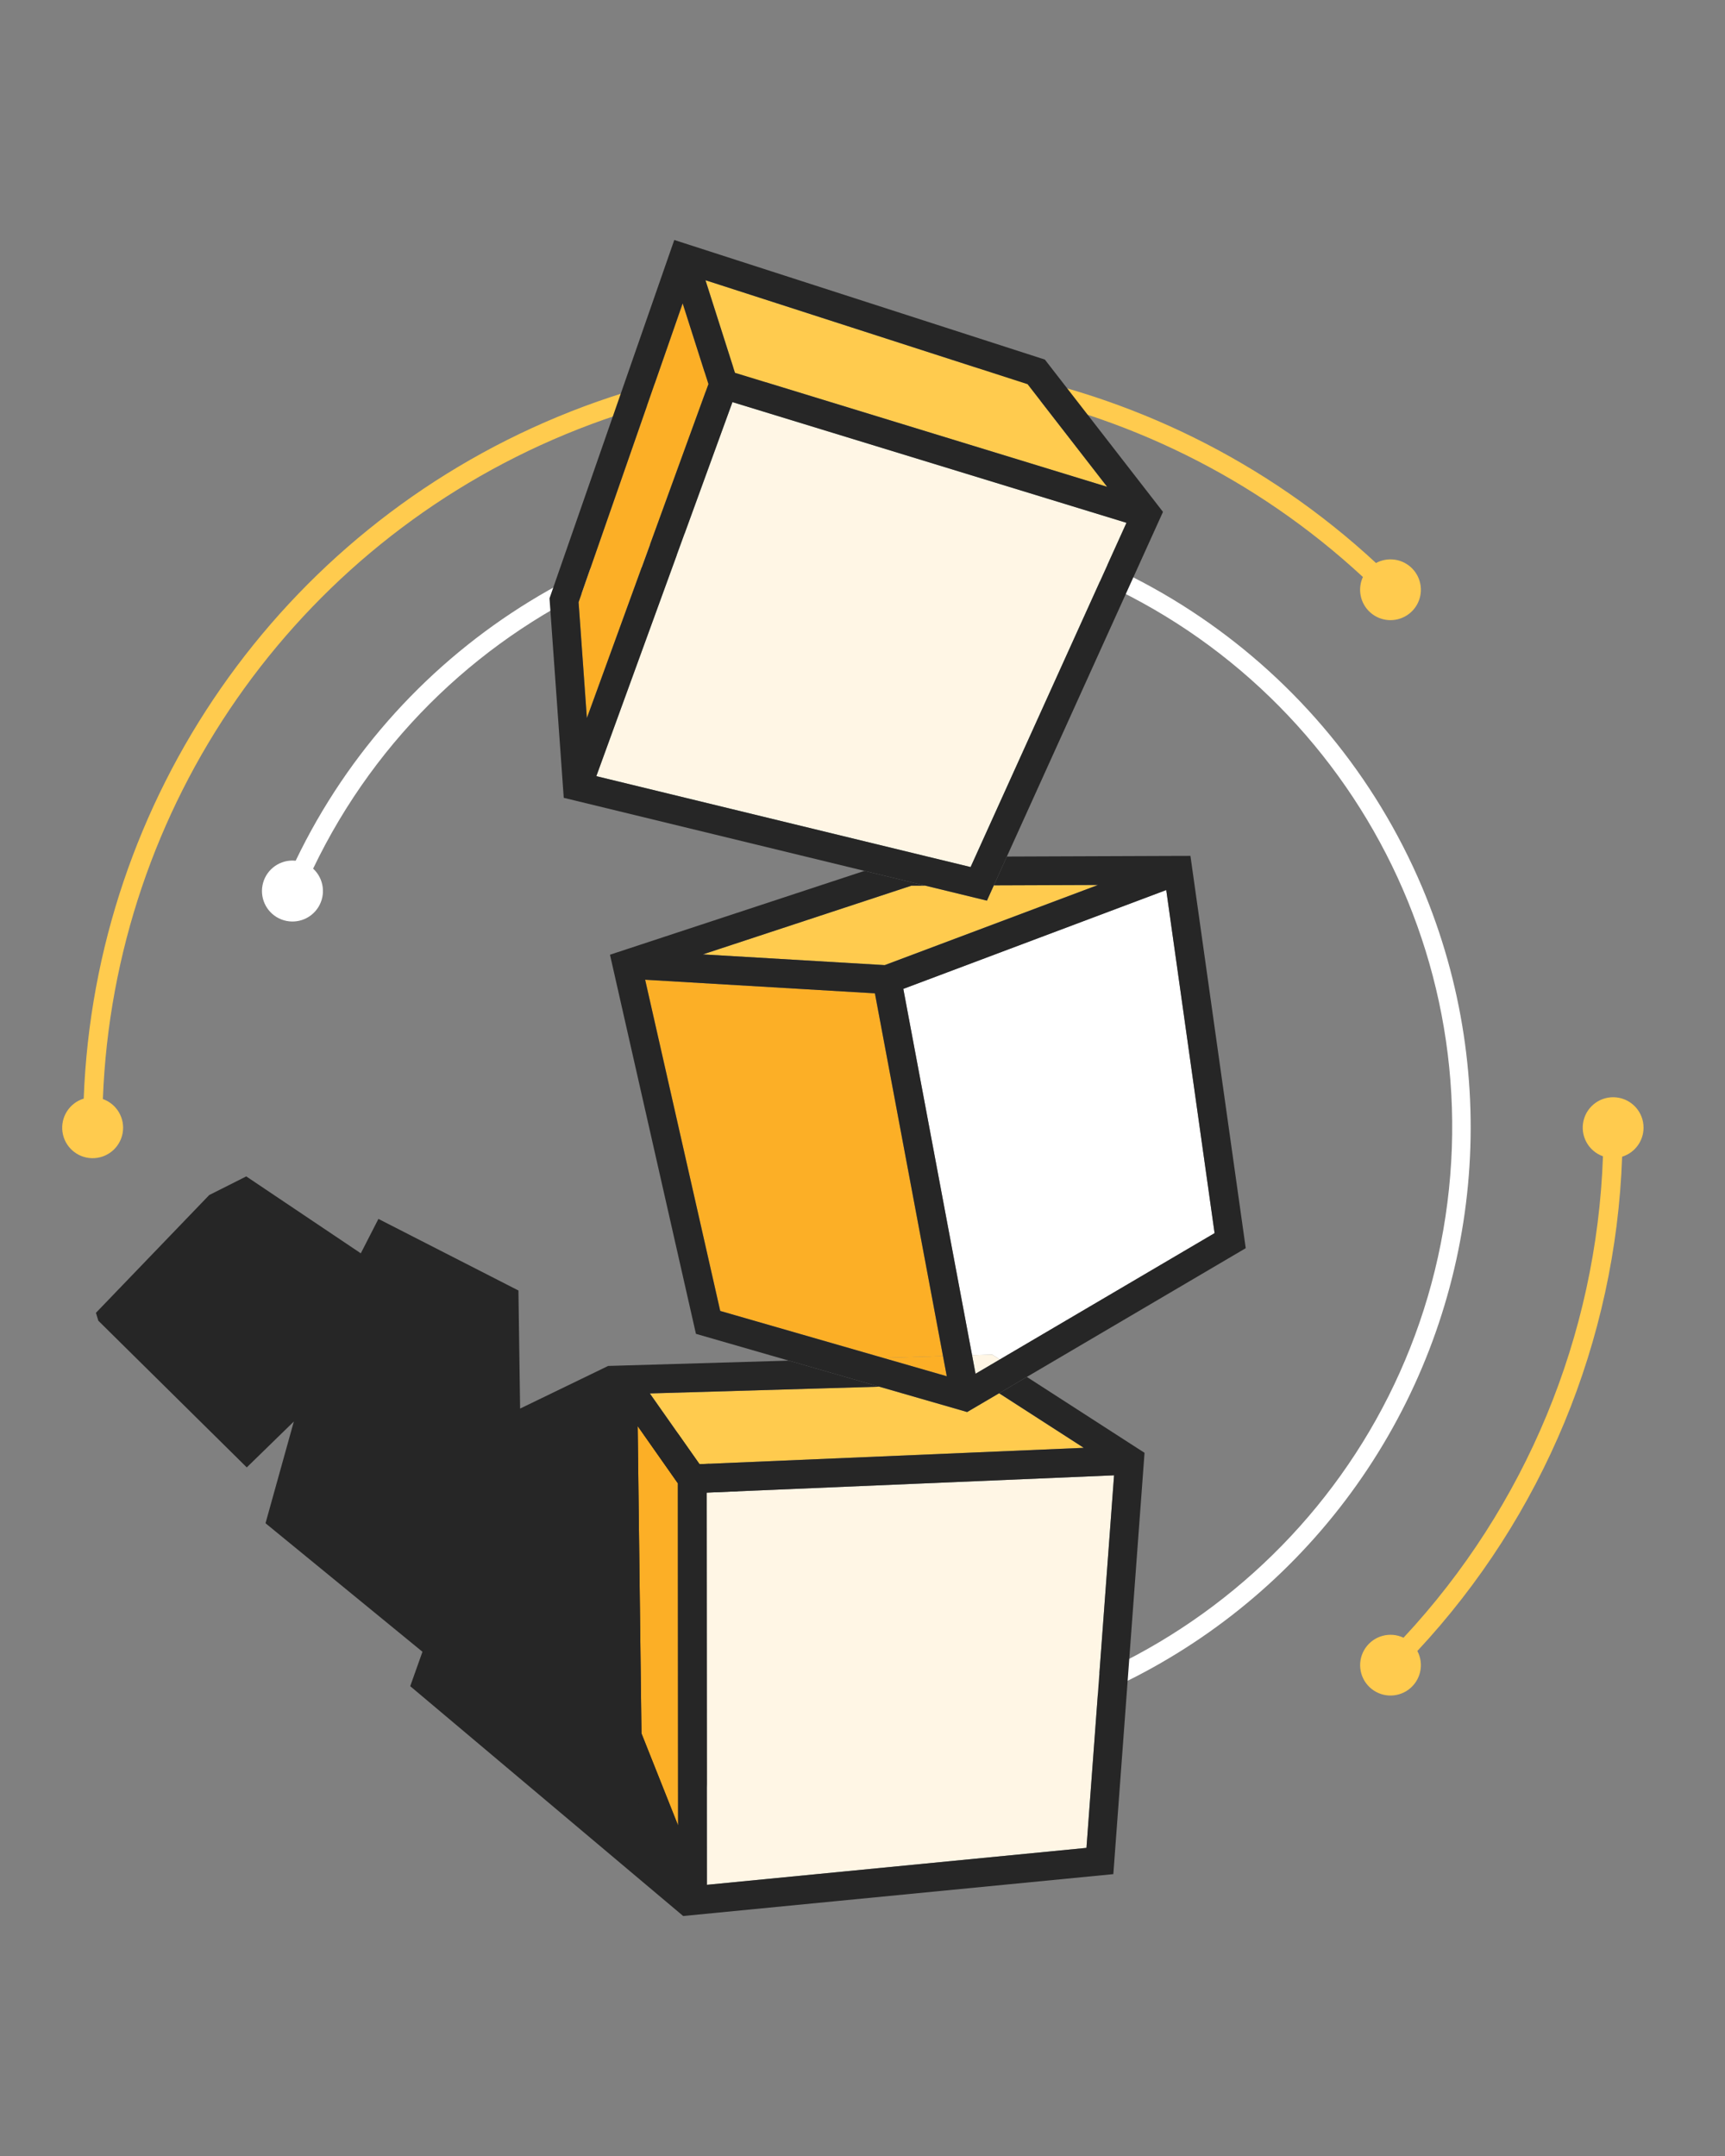 <?xml version="1.0" encoding="UTF-8"?>
<svg width="360px" height="450px" viewBox="0 0 360 450" version="1.1" xmlns="http://www.w3.org/2000/svg" xmlns:xlink="http://www.w3.org/1999/xlink">
    <rect x="0" y="0" width="360" height="450" fill="#808080" stroke="none"/>
    <title>products_graphic_desktop</title>
    <g id="Products-page" stroke="none" stroke-width="1" fill="none" fill-rule="evenodd">
        <g id="Solutions-page-(desktop)" transform="translate(-119, -194)">
            <g id="products_graphic_desktop" transform="translate(119, 194)">
                <rect id="bounds" x="0" y="0" width="360" height="450"></rect>
                <polygon id="Path" fill="#262626" fill-rule="nonzero" points="108.546 293.996 108.195 269.352 78.975 254.412 75.297 261.592 51.392 245.539 43.665 249.428 20.021 274.014 20.524 275.663 51.499 306.276 61.324 296.699 55.412 317.932 88.165 344.758 85.612 351.94 142.579 399.91 158.011 315.156 126.919 285.1"></polygon>
                <path d="M343,235.365 C343.003,232.138 340.584,229.423 337.378,229.055 C334.172,228.687 331.2,230.783 330.471,233.927 C329.743,237.071 331.49,240.261 334.531,241.34 C333.213,278.755 318.433,314.437 292.909,341.825 C290.099,340.492 286.737,341.395 284.972,343.956 C283.207,346.517 283.561,349.98 285.807,352.131 C288.053,354.282 291.528,354.486 294.011,352.613 C296.493,350.74 297.25,347.342 295.797,344.592 C322.015,316.482 337.192,279.844 338.531,241.429 C341.188,240.605 343,238.148 343,235.365 Z" id="Path" fill="#FFCB4E" fill-rule="nonzero"></path>
                <path d="M290.185,116.753 C289.132,116.751 288.095,117.013 287.169,117.514 C241.13,74.859 174.464,62.922 116.485,86.954 C58.506,110.986 19.832,166.584 17.469,229.302 C14.487,230.217 12.609,233.162 13.038,236.253 C13.467,239.343 16.075,241.666 19.194,241.737 C22.313,241.804 25.022,239.6 25.587,236.531 C26.153,233.463 24.408,230.438 21.469,229.391 C23.796,168.251 61.51,114.063 118.034,90.642 C174.558,67.221 239.545,78.856 284.433,120.431 C283.249,122.989 283.895,126.02 286.018,127.874 C288.141,129.727 291.232,129.957 293.606,128.439 C295.98,126.92 297.068,124.018 296.276,121.313 C295.484,118.609 293.003,116.751 290.185,116.753 L290.185,116.753 Z" id="Path" fill="#FFCB4E" fill-rule="nonzero"></path>
                <path d="M296.791,185.182 C277.022,138.487 231.729,107.704 181.035,106.51 C130.341,105.317 83.65,133.934 61.706,179.648 C61.488,179.625 61.27,179.614 61.051,179.614 C57.99,179.606 55.356,181.779 54.783,184.786 C54.21,187.794 55.86,190.783 58.71,191.901 C61.56,193.019 64.802,191.949 66.427,189.355 C68.052,186.76 67.599,183.376 65.348,181.3 C92.081,125.496 155.622,97.651 214.771,115.82 C273.92,133.989 310.873,192.702 301.669,253.89 C292.466,315.079 239.877,360.324 178,360.289 L178,364.289 C221.213,364.265 261.543,342.605 285.428,306.593 C309.313,270.581 313.579,225.001 296.791,185.182 L296.791,185.182 Z" id="Path" fill="#FFFFFF" fill-rule="nonzero"></path>
                <polygon id="Path" fill="#FCAF26" fill-rule="nonzero" points="141.479 309.62 141.519 381.03 133.869 361.79 133.079 297.66"></polygon>
                <polygon id="Path" fill="#FFCB4E" fill-rule="nonzero" points="226.179 302.19 145.989 305.6 135.619 290.84 183.509 289.43 201.839 294.72 208.509 290.8"></polygon>
                <polygon id="Path" fill="#FFF6E5" fill-rule="nonzero" points="232.499 307.93 226.739 385.69 147.529 393.4 147.479 311.54"></polygon>
                <polygon id="Path" fill="#FFCB4E" fill-rule="nonzero" points="229.159 184.71 184.639 201.44 146.689 199.2 190.199 184.86 193.099 184.85 205.969 187.98 207.409 184.79"></polygon>
                <polygon id="Path" fill="#FFFFFF" fill-rule="nonzero" points="243.389 185.77 253.479 257.38 208.649 283.75 207.079 282.74 202.869 282.86 188.519 206.4"></polygon>
                <polygon id="Path" fill="#FCAF26" fill-rule="nonzero" points="182.589 207.33 196.799 283.04 184.279 283.41 150.309 273.62 134.639 204.49"></polygon>
                <polygon id="Path" fill="#FFCB4E" fill-rule="nonzero" points="214.449 80.19 231.059 101.61 153.389 77.81 147.229 58.49"></polygon>
                <polygon id="Path" fill="#FFF6E5" fill-rule="nonzero" points="207.079 282.74 208.649 283.75 203.589 286.73 202.869 282.86"></polygon>
                <polygon id="Path" fill="#FFF6E5" fill-rule="nonzero" points="152.859 83.93 124.449 162 193.809 178.85 202.559 180.97 203.539 178.81 235.089 109.12"></polygon>
                <polygon id="Path" fill="#FCAF26" fill-rule="nonzero" points="196.799 283.04 197.589 287.25 184.279 283.41"></polygon>
                <polygon id="Path" fill="#FCAF26" fill-rule="nonzero" points="142.469 63.32 147.839 80.16 122.479 149.88 120.749 125.69"></polygon>
                <path d="M235.909,301.33 L214.299,287.39 L208.509,290.8 L226.179,302.19 L145.989,305.6 L135.619,290.84 L183.509,289.43 L164.619,283.99 L126.919,285.1 L126.979,289.74 L127.879,362.97 L141.339,396.79 L142.579,399.91 L232.349,391.17 L238.859,303.23 L235.909,301.33 Z M133.869,361.79 L133.079,297.66 L141.479,309.62 L141.519,381.03 L133.869,361.79 Z M226.739,385.69 L147.529,393.4 L147.479,311.54 L232.499,307.93 L226.739,385.69 Z" id="Shape" fill="#262626" fill-rule="nonzero"></path>
                <path d="M248.439,178.64 L244.779,178.65 L210.129,178.78 L207.409,184.79 L229.159,184.71 L184.639,201.44 L146.689,199.2 L190.199,184.86 L193.099,184.85 L180.409,181.77 L130.939,198.07 L127.299,199.27 L145.239,278.4 L164.619,283.99 L183.509,289.43 L201.839,294.72 L208.509,290.8 L214.299,287.39 L259.979,260.52 L248.439,178.64 Z M184.279,283.41 L150.309,273.62 L134.639,204.49 L182.589,207.33 L196.799,283.04 L197.589,287.25 L184.279,283.41 Z M208.649,283.75 L203.589,286.73 L202.869,282.86 L188.519,206.4 L243.389,185.77 L253.479,257.38 L208.649,283.75 Z" id="Shape" fill="#262626" fill-rule="nonzero"></path>
                <path d="M240.539,104.04 L218.059,75.05 L140.719,50.09 L139.159,54.56 L114.679,124.89 L117.409,163.12 L117.649,166.52 L180.409,181.77 L193.099,184.85 L205.969,187.98 L207.409,184.79 L210.129,178.78 L242.709,106.84 L240.539,104.04 Z M214.449,80.19 L231.059,101.61 L153.389,77.81 L147.229,58.49 L214.449,80.19 Z M120.749,125.69 L142.469,63.32 L147.839,80.16 L122.479,149.88 L120.749,125.69 Z M203.539,178.81 L202.559,180.97 L193.809,178.85 L124.449,162 L152.859,83.93 L235.089,109.12 L203.539,178.81 Z" id="Shape" fill="#262626" fill-rule="nonzero"></path>
            </g>
        </g>
    </g>
</svg>